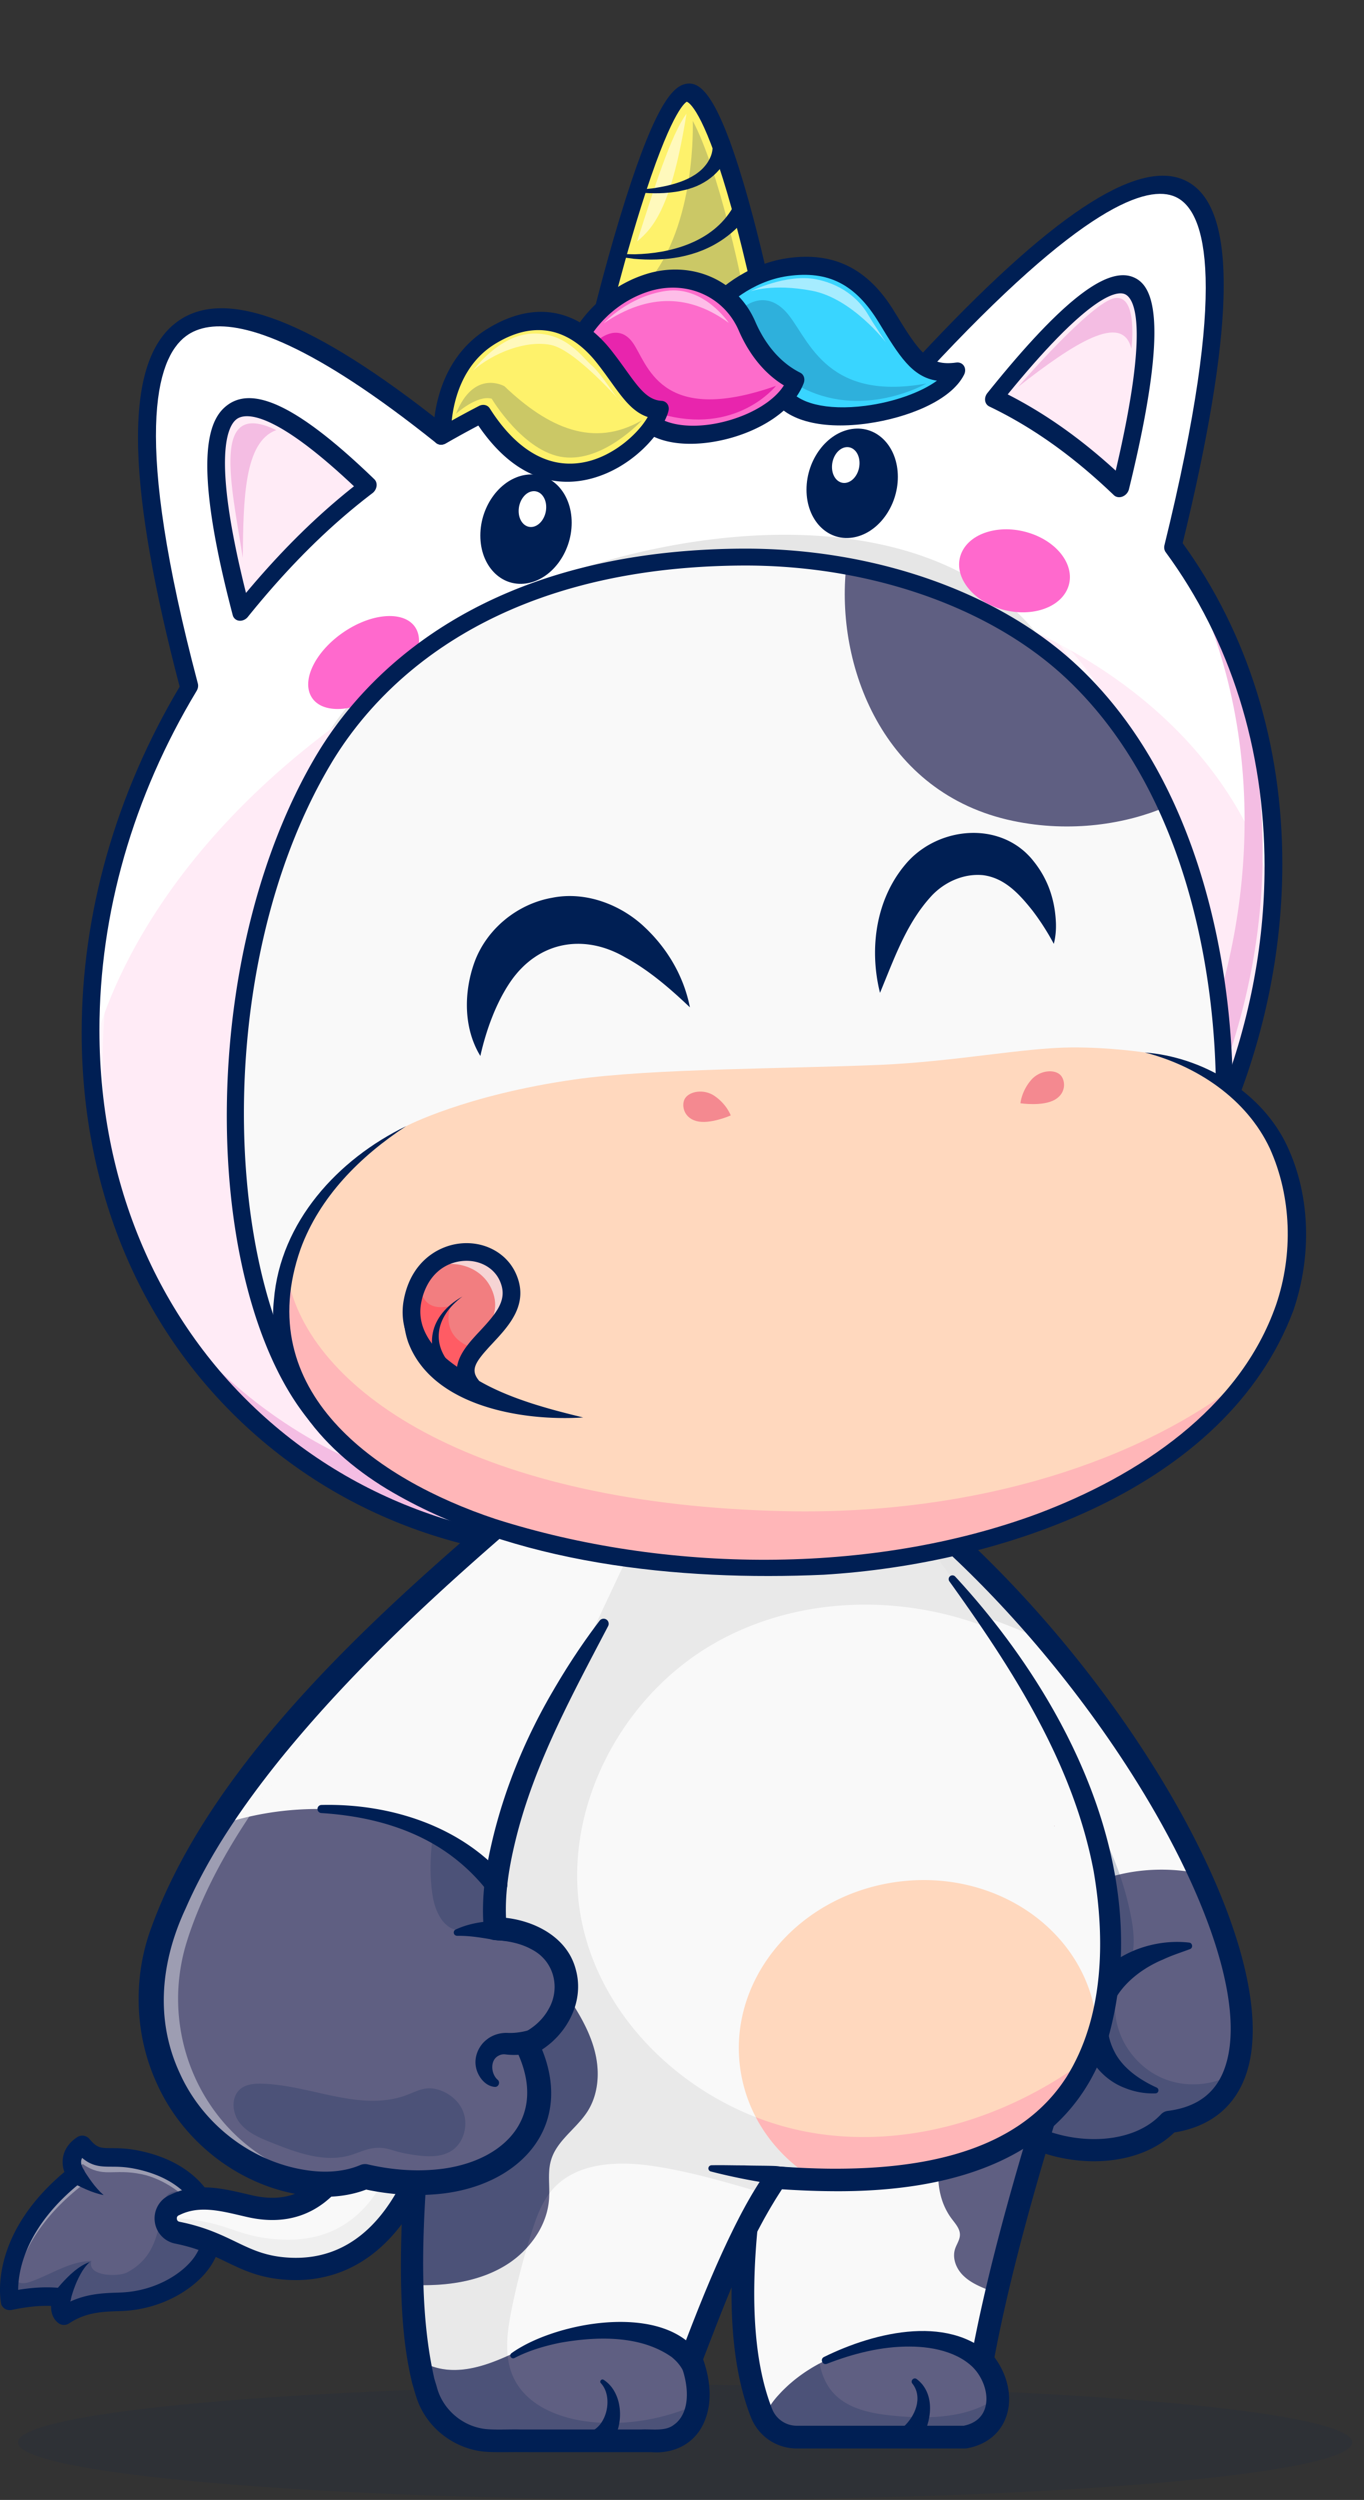 <svg xmlns="http://www.w3.org/2000/svg" width="334" height="612" fill="none"><rect width="100%" height="100%" fill="#333333" stroke="none"/><path fill="#fff" d="M311.827 211.777c0 2.579-.069 5.149-.199 7.709-2.548 50.143-29.759 97.177-69.528 127.17-21.897 16.512-47.604 27.862-75.101 31.726-51.892 7.293-97.403-13.883-122.973-51.704-12.739-18.842-20.537-41.817-21.693-67.47a141 141 0 0 1-.155-6.723c0-.233.006-.466.006-.692.006-.854.012-1.708.031-2.558l.037-1.373c.025-.687.05-1.369.081-2.057.019-.448.037-.903.062-1.352q.074-1.42.174-2.835.048-.664.106-1.32c.062-.756.124-1.517.199-2.275q.066-.705.143-1.413.104-.993.217-1.988c.056-.454.106-.906.162-1.359q.194-1.525.416-3.046c.056-.397.124-.802.186-1.199q.159-1.039.336-2.081c.08-.475.162-.957.248-1.434.112-.649.237-1.294.355-1.938.087-.446.168-.896.26-1.342q.298-1.494.622-2.98c.093-.434.199-.863.298-1.297q.214-.97.448-1.933l.354-1.443c.162-.638.33-1.27.497-1.908q.166-.657.342-1.303.4-1.458.82-2.908c.137-.452.274-.898.41-1.35l.56-1.83c.155-.473.304-.952.46-1.426q.307-.955.633-1.903l.41-1.231c.336-.95.671-1.901 1.02-2.847.167-.444.335-.895.503-1.339q.336-.893.683-1.777c.174-.458.354-.922.54-1.375.262-.664.535-1.318.809-1.978q.288-.719.596-1.432.523-1.224 1.056-2.439.288-.643.585-1.287.402-.893.814-1.777c.205-.431.404-.854.602-1.284q.523-1.091 1.063-2.176.324-.659.659-1.31c.372-.749.758-1.493 1.143-2.237q.316-.599.634-1.188.486-.917.982-1.826c.21-.381.416-.761.633-1.137q.735-1.327 1.498-2.638.234-.409.478-.808c.33-.561.66-1.128.995-1.684-23.122-87.336-9.738-118.935 61.952-61.523.193-.115.386-.217.572-.331.826-.48 1.653-.954 2.492-1.423.335-.192.677-.378 1.013-.563.764-.421 1.534-.843 2.305-1.253.398-.213.795-.419 1.193-.626.721-.377 1.442-.748 2.175-1.115q.662-.336 1.323-.663c.69-.335 1.386-.671 2.076-1a71 71 0 0 1 1.442-.674c.664-.313 1.336-.614 2.007-.916q.764-.34 1.528-.672c.653-.287 1.305-.56 1.958-.834q.792-.335 1.603-.665a179.422 179.422 0 0 1 3.579-1.407c.634-.245 1.268-.472 1.902-.706.571-.206 1.137-.417 1.708-.616.628-.22 1.268-.436 1.902-.65.578-.195 1.149-.394 1.733-.583q.95-.304 1.908-.6.876-.276 1.752-.542c.641-.19 1.287-.369 1.933-.554.584-.17 1.168-.333 1.759-.498.652-.173 1.317-.342 1.976-.516q.864-.226 1.739-.445c.678-.165 1.361-.317 2.045-.476.565-.13 1.131-.266 1.696-.395.721-.158 1.448-.298 2.175-.45.528-.106 1.063-.225 1.597-.325.814-.158 1.634-.299 2.455-.445.447-.076.888-.163 1.336-.238 1.273-.21 2.547-.409 3.821-.588q1.913-.267 3.815-.486c.392-.042.777-.077 1.169-.12.87-.09 1.746-.183 2.616-.26.478-.043.944-.07 1.416-.112.783-.06 1.573-.127 2.349-.173.504-.034 1.001-.053 1.504-.074.746-.042 1.491-.084 2.237-.107.516-.022 1.025-.025 1.541-.04.721-.02 1.448-.041 2.169-.042.516-.01 1.031 0 1.547-.004.715.006 1.429.006 2.138.013q.772.016 1.534.042c.709.02 1.417.039 2.126.071.503.024 1 .054 1.503.078.709.044 1.423.082 2.132.133.491.031.975.076 1.46.115q1.072.084 2.144.188c.472.046.938.1 1.41.147.721.08 1.448.16 2.169.254.447.056.895.118 1.342.175q1.111.153 2.212.316c.423.067.839.133 1.262.206q1.139.18 2.268.39.585.104 1.162.22 1.176.219 2.343.467.524.106 1.056.222 1.212.273 2.423.563c.311.07.616.146.926.221q1.276.32 2.542.66.38.106.77.212c.895.244 1.79.507 2.678.771.119.04.243.073.361.107 71.373-77.148 84.82-49.577 61.928 43.667a126 126 0 0 1 2.523 3.574c.173.258.348.516.515.768q.512.766 1.013 1.533.27.422.541.853a121 121 0 0 1 1.721 2.789c.174.289.348.572.516.862.286.475.559.957.832 1.44.212.371.417.738.628 1.11q.393.707.777 1.415l.652 1.245c.354.666.696 1.34 1.038 2.019.273.546.553 1.096.82 1.655.211.441.423.888.628 1.336.217.459.429.925.64 1.385q.306.672.603 1.346c.23.519.447 1.041.671 1.568.223.527.447 1.054.658 1.583q.437 1.057.845 2.128c.168.422.324.851.485 1.274q.297.798.584 1.606.235.643.46 1.297c.218.616.423 1.233.628 1.851.143.451.292.894.435 1.344q.383 1.2.739 2.413c.124.409.242.832.36 1.248q.254.88.498 1.769c.111.43.23.852.341 1.282a99 99 0 0 1 .522 2.085l.299 1.245c.192.845.385 1.696.565 2.556l.261 1.262c.124.629.249 1.258.367 1.887.08.435.161.863.236 1.298.137.752.261 1.513.385 2.273.062.412.131.823.193 1.228q.195 1.308.373 2.627c.055.425.105.858.155 1.284.081.66.161 1.326.23 1.988q.073.658.137 1.317.122 1.218.217 2.448.054.623.099 1.254.095 1.314.168 2.649c.025.436.044.879.062 1.316q.045 1.03.081 2.072l.037 1.331c.019.876.025 1.754.031 2.637 0 .208.007.414.007.627"/><path fill="#E6E6E6" d="M77.492 185.541c16.013-44.632 151.218-87.147 183.811-18.677z"/><path fill="#FFEBF6" d="M311.628 219.486c-2.548 50.144-29.759 97.177-69.528 127.17-21.897 16.512-47.604 27.862-75.101 31.727-51.892 7.293-97.403-13.884-122.973-51.705-12.739-18.842-20.537-41.816-21.693-67.469 1.293-6.607 11.378-48.442 66.14-86.089l156.784-22.034c59.66 24.245 66.302 68.353 66.302 68.353z"/><path fill="#fff" d="M284.504 222.688c0 62.687-50.327 120.581-112.404 129.305-30.591 4.3-58.323-4.146-78.593-21.308 19.748 14.6 45.566 21.501 73.815 17.531 62.077-8.724 112.403-66.618 112.403-129.305 0-8.98-1.031-17.563-2.982-25.666-5.139-19.145-13.764-33.582-25.036-43.4 13.614 9.721 23.967 25.403 29.814 47.177 1.951 8.103 2.983 16.687 2.983 25.666" opacity=".55"/><path fill="#F4BDE3" d="M309.191 208.45c0 80.772-64.842 155.364-144.827 166.605-56.534 7.945-105.5-17.884-129.355-62.234 25.166 39.673 71.69 62.137 124.924 54.655 79.986-11.241 144.828-85.833 144.828-166.605 0-23.663-5.568-45.225-15.448-63.616 12.633 19.93 19.878 44.2 19.878 71.195"/><path fill="#fff" d="M300.979 159.01c-23.178-46.315-73.138-73.592-131.027-65.456-79.985 11.241-144.827 85.833-144.827 166.605 0 20.732 4.269 39.854 11.974 56.636-8.861-17.686-13.82-38.154-13.82-60.487 0-80.772 64.842-155.364 144.828-166.605 59.479-8.36 110.583 20.665 132.872 69.307" opacity=".55"/><path fill="#FFEBF6" d="M59.094 149.752q-21.358-81.22 30.959-30.727c-11.19 8.507-21.42 18.894-30.96 30.727M274.343 119.499q21.357-87.223-30.959-22.025c11.19 5.362 21.419 12.874 30.959 22.025"/><path fill="#001F54" d="M166.996 380.578c-39.265 5.519-76.179-4.735-103.942-28.871C35.29 327.571 20 292.442 20 252.79c0-29.047 8.293-58.305 23.994-84.686-6.29-23.921-9.705-43.33-10.15-57.698-.502-16.16 2.605-26.498 9.5-31.605 11.734-8.695 33.127-.449 65.384 25.195 18.415-10.633 38.01-17.466 58.268-20.313 20.259-2.848 39.582-1.54 57.888 3.823 32.157-34.573 53.493-48.768 65.207-43.384 6.869 3.156 9.979 12.56 9.508 28.745-.419 14.39-3.785 34.61-10.002 60.104 15.967 22.064 24.403 49.186 24.403 78.5 0 39.652-15.291 79.079-43.056 111.019s-64.681 52.57-103.946 58.088zM51.222 80.06c-2.383.334-4.227 1.147-5.657 2.206-7.49 5.55-13.07 24.811 2.882 85.063.154.582.047 1.238-.296 1.806-15.57 25.823-23.801 54.539-23.801 83.045 0 79.431 63.99 135.061 142.646 124.007s142.653-84.671 142.653-164.103c0-28.768-8.37-55.359-24.206-76.897-.346-.472-.457-1.1-.302-1.729 15.771-64.245 10.189-81.817 2.727-85.246-6.752-3.103-22.822 1.882-61.067 43.221-.635.687-1.562.976-2.358.735-18.131-5.523-37.459-6.898-57.447-4.09-19.987 2.81-39.584 9.712-57.819 20.456-.798.47-1.729.442-2.366-.068-30.266-24.237-46.684-29.657-55.589-28.405z"/><path fill="#001F54" d="M59.095 151.949a2 2 0 0 1-.53.008 1.81 1.81 0 0 1-1.577-1.364c-10.447-39.73-5.58-48.494-1.01-51.629 6.646-4.562 17.983 1.273 35.681 18.355.438.423.64 1.05.548 1.711a2.63 2.63 0 0 1-1.015 1.708c-10.582 8.046-20.558 17.949-30.494 30.275a2.55 2.55 0 0 1-1.602.936zm.571-50c-.735.103-1.259.34-1.621.589-2.223 1.525-6.306 8.735 2.19 42.614 8.615-10.3 17.314-18.887 26.446-26.106-16.297-15.39-23.75-17.556-27.015-17.097M274.343 121.699c-.602.084-1.185-.086-1.602-.486-9.937-9.533-19.912-16.632-30.494-21.704-.553-.265-.926-.786-1.016-1.422s.111-1.32.548-1.865c17.699-22.057 29.039-31.079 35.682-28.384 4.57 1.851 9.436 9.247-1.011 51.913a2.64 2.64 0 0 1-1.577 1.806 2.3 2.3 0 0 1-.529.141zM246.757 96.55c9.132 4.651 17.831 10.793 26.445 18.672 8.497-36.267 4.412-42.33 2.191-43.23-1.974-.799-8.664.082-28.636 24.558"/><path fill="#FEF26B" d="M147.822 75.421s12.757-51.666 20.352-52.733 17.856 46.696 17.856 46.696-11.431 15.929-38.208 6.037"/><path fill="#fff" d="M168.102 27.834c-3.772 5.077-7.934 18.222-12.091 31.276 4.279-3.563 8.493-8.88 12.091-31.276" opacity=".55"/><path fill="#001F54" d="M169.635 29.582s1.014 25.542-11.156 39.66l17.504.894 2.464.319 3.091-1.815s-5.494-27.076-11.903-39.058" opacity=".2" style="mix-blend-mode:color-burn"/><path fill="#001F54" d="M169.161 80.56c-5.9.83-13.295.294-22.317-3.039-.913-.337-1.381-1.316-1.125-2.352.032-.13 3.256-13.144 7.371-26.12 7.732-24.381 11.965-28.116 15.086-28.555 3.121-.438 7.273 2.09 13.866 24.242 3.496 11.746 6.093 23.78 6.118 23.899.134.626-.025 1.321-.435 1.892-.347.483-6.137 8.288-18.565 10.035zm-18.778-6.675c20.445 6.926 30.651-1.973 33.281-4.838-.696-3.117-2.839-12.436-5.572-21.732-5.998-20.394-9.418-22.245-9.921-22.41-.62.334-4.101 3.15-11.209 25.76-3.059 9.736-5.585 19.342-6.578 23.22z"/><path fill="#001F54" d="M178.816 35.197c-.4 5.457-5.067 9.594-10.067 11.019-.463.188-1.172.305-1.651.421-.957.262-2.291.414-3.261.514-1.538.174-3.255.185-4.769.142l-3.104-.188c-.363-.023-.307-.597.075-.632 1.139-.13 3.587-.27 4.681-.51 4.822-.78 11.382-2.547 13.394-7.868.251-.688.417-1.526.355-2.178.015-2.901 4.189-3.6 4.348-.72zM183.469 51.952c-1.51 2.585-3.721 4.703-6.125 6.418-6.774 4.79-14.824 5.643-22.119 4.99l-4.033-.555.154-.629 4.069.077c8.559-.19 19.091-2.852 24.059-11.498.054-.112.141-.277.141-.299l3.852 1.498z"/><path fill="#FF69CD" d="M93.119 170.159c7.144-4.487 11.108-11.692 8.852-16.094-2.255-4.401-9.876-4.331-17.02.156-7.145 4.488-11.109 11.693-8.853 16.094 2.255 4.402 9.876 4.332 17.02-.156M261.355 144.23c2.256-5.035-1.708-11.127-8.852-13.606s-14.766-.407-17.021 4.629 1.707 11.126 8.852 13.605 14.765.407 17.021-4.628"/><path fill="#001F54" d="M128.803 142.84c6.178-.868 11.185-7.527 11.185-14.874 0-7.346-5.007-12.598-11.185-11.729-6.177.868-11.185 7.527-11.185 14.873s5.008 12.598 11.185 11.73"/><path fill="#fff" d="M130.375 128.992c1.864-.262 3.374-2.428 3.374-4.838s-1.51-4.151-3.374-3.889c-1.863.262-3.374 2.428-3.374 4.838s1.511 4.151 3.374 3.889"/><path fill="#001F54" d="M208.671 131.615c6.178-.868 11.185-7.527 11.185-14.873 0-7.347-5.007-12.598-11.185-11.73-6.177.868-11.185 7.527-11.185 14.874 0 7.346 5.008 12.598 11.185 11.729"/><path fill="#fff" d="M207.098 118.209c1.863-.262 3.374-2.428 3.374-4.838s-1.511-4.151-3.374-3.889-3.374 2.427-3.374 4.837 1.51 4.152 3.374 3.89"/><path fill="#39D5FF" d="M175.987 74.048s6.594-7.211 16.947-8.666 17.891 1.932 24.157 12.228c6.266 10.298 9.059 14.467 17.07 13.341-4.991 9.926-37.074 16.268-43.262 4.96"/><path fill="#001F54" d="M181.592 75.6s5.27-5.128 10.723.594c5.453 5.72 9.104 22.337 34.526 17.691 0 0-15.947 9.243-31.429.496-15.484-8.744-13.82-18.78-13.82-18.78z" opacity=".2" style="mix-blend-mode:color-burn"/><path fill="#001F54" d="M212.507 103.658q-.338.049-.675.091c-11.283 1.438-19.832-1.016-22.867-6.564-.548-1.002-.126-2.385.942-3.089s2.38-.462 2.928.54c2.252 4.117 9.554 5.923 19.053 4.713 7.008-.892 13.719-3.338 17.539-6.152-6.126-.924-9.272-6.093-14.229-14.239-5.702-9.369-12.361-12.773-22.265-11.381-9.304 1.308-15.399 7.798-15.458 7.864-.877.948-2.252 1.098-3.073.33-.82-.767-.78-2.157.091-3.11.295-.322 7.351-7.918 18.44-9.477 11.09-1.558 19.561 2.413 26.05 13.077 6.229 10.237 8.517 13.43 15.177 12.493.768-.108 1.479.201 1.871.813s.406 1.436.037 2.168c-3.236 6.435-14.043 10.584-23.563 11.922z"/><path fill="#FD6CCB" d="M141.569 83.417c3.803-7.067 10.125-12.022 16.915-14.178 10.351-3.29 20.431 1.329 24.431 10.58 1.881 4.349 5.469 10.233 11.868 13.435-4.068 10.84-26.595 17.066-35.507 10.467"/><path fill="#E825AD" d="M146.312 83.353s4.9-4.547 8.567.445 6.424 20.751 35.126 10.667c0 0-9.7 12.348-28.421 6.811z"/><path fill="#001F54" d="M173.761 108.303c-5.874.826-11.885.257-15.914-2.726-.906-.669-.999-2.044-.208-3.069.79-1.026 2.164-1.312 3.068-.642 4.199 3.109 12.704 3.14 20.686.076 4.899-1.881 8.697-4.639 10.556-7.593-5.835-3.556-9.206-9.16-11.043-13.41-3.655-8.453-12.925-12.484-22.045-9.589-6.487 2.062-12.107 6.77-15.415 12.918-.609 1.131-1.943 1.668-2.978 1.2-1.035-.47-1.38-1.767-.773-2.899 3.957-7.35 10.668-12.979 18.415-15.439 11.111-3.53 22.392 1.336 26.818 11.572 1.766 4.087 5.111 9.578 11.022 12.536.883.442 1.243 1.513.854 2.55-1.883 5.017-7.128 9.492-14.392 12.281a40 40 0 0 1-8.65 2.235z"/><path fill="#FEF26B" d="M118.043 101.338c17.888 28.194 41.233 7.738 43.543-.989-5.682-.322-8.05-5.912-13.651-13.014-5.601-7.1-14.87-12.85-27.655-4.985-12.784 7.865-11.985 24.3-11.985 24.3 3.534-1.998 6.823-3.8 9.747-5.312z"/><path fill="#001F54" d="M141.984 117.729c-7.144 1.004-16.397-1.112-24.862-13.563a328 328 0 0 0-7.983 4.388c-.653.37-1.401.412-2.002.115s-.98-.897-1.013-1.609c-.035-.731-.71-17.993 13.233-26.57 11.357-6.985 22.134-5.098 30.346 5.315 1.325 1.681 2.486 3.295 3.51 4.72 3.206 4.463 5.324 7.41 8.79 7.607a1.83 1.83 0 0 1 1.433.8c.318.475.408 1.094.245 1.707-1.359 5.134-8.611 13.713-18.695 16.467-.949.259-1.953.474-3 .621zm-23.942-18.59c.752-.105 1.475.189 1.875.82 6.922 10.909 15.387 15.361 24.502 12.873 6.46-1.764 11.988-6.892 14.19-10.745-3.703-1.22-6.114-4.575-9.03-8.633-1.05-1.463-2.136-2.974-3.413-4.592-4.848-6.147-13.111-11.944-24.961-4.655-8.067 4.962-10.094 13.943-10.59 18.763a258 258 0 0 1 6.668-3.585 2.4 2.4 0 0 1 .758-.245z"/><path fill="#001F54" d="M120.404 97.604s7.796 13.124 17.625 14.326 19.165-9.041 19.165-9.041c-11.863 6.865-22.943 1.89-33.678-8.336 0 0-7.426-4.309-11.863 6.739 0 0 5.177-4.68 8.751-3.688" opacity=".2" style="mix-blend-mode:color-burn"/><path fill="#fff" d="M115.839 90.716s6.302-8.758 14.537-9.045c8.234-.286 12.055 5.649 14.519 7.793 2.465 2.142 5.747 7.826 7.519 9.367 0 0-11.358-13.121-17.48-14.377-6.122-1.255-14.165 1.928-19.095 6.262M147.827 79.148s6.009-6.628 15.284-7.931c9.275-1.304 15.345 7.832 15.345 7.832-9.352-6.85-19.484-7.448-30.629.099M183.75 71.34s8.813-4.413 16.146-2.954c7.334 1.458 11.063 5.913 12.602 8.529 1.54 2.616 4.468 6.933 4.468 6.933s-8.289-10.782-18.087-12.658-15.13.15-15.13.15z" opacity=".55"/><path fill="#F4BDE3" d="M59.452 136.542c-2.856-18.074-7.806-39.02 8.196-31.243-7.88 2.832-8.056 17.012-8.196 31.243M249.26 94.744s18.118-20.983 23.803-21.782c5.684-.799 3.974 12.417 3.974 12.417-2.15-8.985-14.018-1.42-27.777 9.364"/><path fill="#C4612B" d="M33.605 528.73c11.208 2.31 16.045 8.58 17.465 13.131 1.124 3.603 1.37 7.427-1.367 11.614-2.884 4.414-10.276 9.61-19.962 10.014-3.95.165-9.013.032-14.078 3.408-1.078-.853-1.091-2.498-.53-4.462-3.227-.356-7.019-.366-12.739.837-.058.012-3.06-15.648 16.191-30.927-1.884-2.957-.95-5.638 1.571-7.259 4.006 4.76 5.93 2.092 13.446 3.642z"/><path fill="#C4612B" d="M49.7 553.475c-2.88 4.412-10.273 9.611-19.956 10.012-3.94.168-8.982.031-14.032 3.375a.4.4 0 0 0-.053.033 2.1 2.1 0 0 1-.416-.44c-.308-.443-.454-1.002-.475-1.645-.017-.703.122-1.507.368-2.372-3.23-.354-7.02-.369-12.737.836-.01-.014-.081-.344-.136-.939-.012-.098-.017-.206-.024-.326a21 21 0 0 1-.043-1.454c.002-.114 0-.234.005-.358.012-.261.019-.534.036-.83q.009-.197.031-.401c.07-.919.204-1.959.428-3.109 1.18-5.984 4.934-14.805 15.893-23.511-1.882-2.956-.95-5.634 1.571-7.26 4.007 4.763 5.928 2.097 13.45 3.644 9.277 1.918 14.188 6.538 16.403 10.655l.01.008c.463.855.808 1.688 1.049 2.472 1.119 3.602 1.37 7.425-1.37 11.612z"/><path fill="#5F5F82" d="M49.7 553.477c-2.88 4.412-10.272 9.611-19.956 10.012-3.939.168-8.982.03-14.031 3.375a.3.3 0 0 0-.054.033 2.1 2.1 0 0 1-.416-.44c-.307-.444-.453-1.002-.474-1.645-.017-.703.122-1.507.368-2.372-3.23-.354-7.021-.369-12.738.835-.01-.013-.08-.343-.136-.938-.012-.098-.017-.206-.024-.327a21 21 0 0 1-.043-1.454c.002-.113 0-.233.005-.357.012-.261.02-.535.037-.83q.009-.198.03-.401c.07-.919.205-1.959.428-3.109 1.181-5.985 4.935-14.805 15.894-23.511a5 5 0 0 1-.157-.256c-.65-1.103-.9-2.164-.826-3.144l.018-.206c.172-1.38.997-2.576 2.285-3.485q.121-.086.25-.171c4.007 4.763 5.929 2.097 13.45 3.644 9.278 1.918 14.188 6.538 16.404 10.655l.01.008c.462.855.808 1.688 1.048 2.472.27.861.488 1.738.626 2.63.442 2.822.084 5.8-1.995 8.982z"/><path fill="#F9F9F9" d="M18.429 532.091q.019.162.059.335l.1-.081q-.082-.127-.159-.256zM51.703 544.492c-1.255-1.23-2.38-2.145-3.532-3.613-2.774-3.547-8.004-7.485-13.52-8.623-6.983-1.443-9.324 1.033-14.387-2.473-1.494.956-2.011 1.007-1.827 2.307-.65-1.104-.901-2.164-.827-3.144l.019-.206c.172-1.38.997-2.577 2.284-3.486q.12-.078.251-.163v-.005c4.008 4.762 5.928 2.097 13.45 3.643 9.277 1.919 14.188 6.539 16.403 10.655l.01.009c.463.854.808 1.687 1.049 2.471.27.861.488 1.738.625 2.63z" opacity=".4"/><path fill="#F9F9F9" d="M2.695 555.849c-.888 4.488-.335 7.375-.302 7.42.345-.074.682-.138 1.014-.203.03-1.174.161-2.645.493-4.345 1.184-5.988 4.93-14.805 15.897-23.507-.677-1.064-1.133-1.982-1.312-2.795-10.884 8.678-14.612 17.466-15.79 23.428z" opacity=".4"/><path fill="#001F54" d="M49.7 553.486c-2.88 4.412-10.273 9.611-19.956 10.012-3.94.168-8.982.031-14.032 3.375a.4.4 0 0 0-.053.033 2.1 2.1 0 0 1-.416-.44c-.308-.443-.46-1.004-.475-1.645-.017-.703.122-1.507.368-2.372-3.23-.354-7.02-.369-12.737.836-.01-.014-.081-.344-.136-.939-.012-.098-.017-.206-.024-.326q-.044-.602-.043-1.455c.002-.113 0-.233.005-.357.012-.261.019-.535.036-.83q.009-.198.031-.401c.07-.919.204-1.959.428-3.109.595 2.772 2.15 3.651 4.795 2.711 5.287-1.879 9.343-4.885 14.892-5.105-1.174 3.915 6.689 3.908 8.7 2.853 7.88-4.135 7.617-11.761 9.121-17.406s9.814.48 9.82.481c.462.855.807 1.688 1.048 2.472 1.119 3.603 1.37 7.425-1.37 11.612z" opacity=".2"/><path fill="#001F54" d="M15.665 569.168c.436 0 .876-.127 1.258-.381 4.087-2.724 8.207-2.865 11.842-2.991l1.07-.037c10.336-.432 18.38-5.856 21.767-11.04 3.553-5.435 2.633-10.325 1.633-13.53-.839-2.69-4.7-11.696-19.173-14.678-2.934-.605-5.054-.615-6.76-.624-2.706-.014-3.523-.017-5.408-2.257a2.266 2.266 0 0 0-2.962-.447c-3.162 2.034-4.309 5.301-3.166 8.541C-3.474 547.88.268 564.083.336 564.227a2.27 2.27 0 0 0 2.505 1.272c4.28-.901 7.307-1.074 9.667-.987-.045 2.194.85 3.453 1.747 4.165.411.325.91.49 1.41.49zm4.446-40.894c2.496 2.126 4.694 2.137 7.17 2.149 1.58.008 3.375.017 5.867.531 12.04 2.482 15.104 9.494 15.756 11.586 1.186 3.802.857 6.701-1.1 9.695-2.663 4.076-9.48 8.627-18.157 8.988l-1.038.038c-3.125.106-7.192.245-11.396 2.179q.044-.178.102-.378a2.268 2.268 0 0 0-1.932-2.879c-2.46-.272-5.856-.445-10.935.397.007-4.51 1.65-15.422 15.55-26.453a2.27 2.27 0 0 0 .503-2.996c-.692-1.088-.825-2.033-.388-2.855z"/><path fill="#001F54" d="M17.045 534.02c2.676 1.355 5.377 2.785 8.333 3.357-2.154-1.856-3.716-4.336-5.254-6.691zM17.186 563.403c.636-2.573 1.607-5.248 3.03-7.525.5-.768 1.064-1.507 1.786-2.136-2.796.99-5.02 3.205-6.994 5.359-.67.759-1.292 1.488-1.93 2.373z"/><path fill="#F9F9F9" d="M109.569 502.034c-.849 12.915-7.923 54.785-38.617 53.386-11.72-.535-14.784-6.301-27.537-8.846-3.474-.727-3.876-5.488-.581-6.808 5.935-2.886 11.856-1.161 18.28.316 25.173 5.787 31.07-27.019 32.526-55.218"/><path fill="#EFEFEF" d="M43.418 546.583c12.753 2.549 15.814 8.31 27.533 8.846 30.693 1.403 37.774-40.473 38.618-53.384l-7.301-1.05c-2.028 16.176-5.564 48.53-33.203 47.27-11.718-.536-12.308-4.358-26.326-5.293-.717-.152-1.358-.619-1.885-1.289-.8 1.9.129 4.396 2.564 4.901z"/><path fill="#001F54" d="M72.426 558.182c13.421 0 24.284-7.888 31.487-22.904 6.846-14.271 8.181-30.044 8.379-33.06l-5.433-.358c-.141 2.136-3.831 52.314-35.777 50.846-5.817-.265-9.3-1.944-13.333-3.886-3.58-1.726-7.64-3.68-13.796-4.909-.387-.081-.614-.332-.65-.741-.026-.287.05-.672.547-.871q.09-.036.177-.079c4.632-2.25 9.466-1.119 15.065.192l1.414.33c7.241 1.662 13.55.516 18.753-3.41 10.012-7.557 15.605-25.326 17.102-54.323l-5.438-.28c-1.389 26.911-6.418 43.82-14.945 50.257-3.912 2.954-8.575 3.753-14.252 2.449l-1.394-.325c-6.029-1.411-12.265-2.87-18.607.175a6.27 6.27 0 0 0-3.848 6.36 6.25 6.25 0 0 0 4.983 5.599c5.505 1.099 9.073 2.819 12.522 4.481 4.382 2.111 8.519 4.104 15.449 4.421q.801.036 1.593.036z"/><path fill="#001F54" d="M167.763 611.981c-90.22 0-163.357-6.298-163.357-14.066s73.137-14.066 163.357-14.066 163.357 6.297 163.357 14.066c0 7.768-73.137 14.066-163.357 14.066" opacity=".1"/><path fill="#F9F9F9" d="m212.749 371.549 26.472 111.31 8.921 37.527c9.982 7.26 28.815 9.003 38.117-.907 22.634-2.886 22.017-29.031 7.414-60.842-8.214-17.906-20.855-37.6-36.265-55.949-8.804-10.491-18.523-20.546-28.843-29.568l-7.722-.771-8.095-.8z"/><path fill="#5F5F82" d="m239.227 482.857 2.114 8.903 6.806 28.624c9.983 7.26 28.815 9.003 38.117-.907 8.458-1.08 13.667-5.409 16.118-12.061 4.103-11.153.446-28.851-8.703-48.78-6.444-1.297-13.151-1.253-19.512.246a41 41 0 0 0-7.741 2.642c-4.066 1.851-7.832 4.31-11.435 6.942-.245.182-.49.354-.725.536-5.481 4.067-10.655 8.657-15.037 13.858z"/><path fill="#E5E5E5" d="M220.851 372.344a217 217 0 0 0 7.116 16.183c.498 1.015 1.026 2.05 1.879 2.794.788.681 1.787 1.054 2.758 1.416 8.35 3.041 17.007 5.818 24.812 9.947-8.803-10.491-18.523-20.546-28.842-29.568z"/><path fill="#001F54" d="m241.347 491.755 6.806 28.624c9.983 7.26 28.815 9.003 38.117-.907 8.458-1.079 13.668-5.409 16.119-12.061-5.218 3.24-12.025 3.766-17.671 1.37-5.708-2.432-10.082-7.786-11.316-13.867-.454-2.205-.509-4.52.072-6.698.753-2.83 2.532-5.3 3.412-8.095 1.189-3.73.708-7.777-.072-11.617a75.83 75.83 0 0 0-10.193-25.31c-.044 2.487-1.062 4.836-2.124 7.079-3.04 6.435-6.588 12.597-10.228 18.723-4.447 7.523-9.022 14.973-12.924 22.761z" opacity=".2"/><path fill="#001F54" d="M267.87 529.092c7.403 0 14.66-2.171 19.69-7.05 9.112-1.448 15.27-6.642 17.841-15.069 8.846-29.011-26.919-93.785-75.037-135.9a2.7 2.7 0 0 0-1.525-.66l-15.814-1.572a2.723 2.723 0 0 0-2.918 3.339l35.394 148.837a2.72 2.72 0 0 0 1.047 1.571c5.682 4.132 13.581 6.506 21.322 6.506zm-40.44-153.349c45.581 40.197 80.884 103.007 72.763 129.642-2.043 6.7-6.711 10.426-14.271 11.39a2.73 2.73 0 0 0-1.639.837c-7.843 8.353-24.231 7.425-33.724 1.13l-34.268-144.107 11.141 1.108z"/><path fill="#001F54" d="M291.167 475.564c-10.16-1.181-22.501 3.958-25.68 14.613-2.783 8.305 1.808 17.868 9.901 20.956 2.462.997 5.048 1.448 7.561 1.344a.744.744 0 0 0 .273-1.424c-4.315-1.979-7.908-4.619-9.922-8.034-5.864-10.137 1.946-19.351 11.523-23.33 2.066-.976 4.288-1.683 6.553-2.523.813-.279.65-1.544-.209-1.602"/><path fill="#F9F9F9" d="M186.479 590.757c.218.562.49 1.089.808 1.588a9.33 9.33 0 0 0 7.841 4.283h41.138c5.699-1.035 8.259-5.218 8.04-9.874-.127-3.005-1.425-6.217-3.776-8.903.019-.083.028-.155.045-.236a343 343 0 0 1 3.439-16.335 516 516 0 0 1 4.601-18.177c3.104-11.48 6.715-23.57 10.699-36.103l-21.635 7.623-53.491 18.841c-3.323 22.388-3.439 42.817 2.288 57.293z"/><path fill="#5F5F82" d="M230.226 536.967c.499 2.224 1.417 4.338 2.805 6.198.908 1.216 2.051 2.45 2.023 3.956-.019 1.243-.835 2.305-1.206 3.494-.626 2.015.118 4.275 1.48 5.882 1.369 1.616 3.275 2.667 5.218 3.503 1.134.49 2.296.916 3.475 1.28a516 516 0 0 1 4.601-18.177c3.104-11.48 6.715-23.57 10.699-36.103l-21.635 7.623c-2.061 2.196-3.849 4.592-5.237 7.269-2.388 4.573-3.34 10.118-2.224 15.073zM187.284 592.348a9.33 9.33 0 0 0 7.841 4.283h41.138c4.112-.745 6.58-3.132 7.559-6.145a9 9 0 0 0 .219-.763c.227-.944.318-1.942.263-2.968-.127-3.005-1.425-6.217-3.776-8.903.019-.083.027-.155.044-.236-2.604-2.105-5.68-3.613-8.966-4.283-2.441-.498-4.937-.562-7.432-.49-8.096.218-16.39 1.987-23.487 5.754-3.749 1.998-7.169 4.547-10.046 7.723-1.171 1.289-2.269 2.703-2.886 4.338a8.5 8.5 0 0 0-.473 1.688z"/><path fill="#001F54" d="M187.288 592.344a9.33 9.33 0 0 0 7.841 4.283h41.139c4.111-.744 6.579-3.132 7.559-6.144q.123-.368.218-.764c.227-.952.309-1.95.263-2.968-6.715 5.182-16.498 5.492-25.194 4.673-5.616-.526-11.733-1.643-15.363-5.962-1.652-1.97-2.568-4.338-3.058-6.87-3.749 1.997-7.169 4.546-10.046 7.723-1.171 1.289-2.269 2.703-2.886 4.338a8.5 8.5 0 0 0-.473 1.687z" opacity=".2"/><path fill="#001F54" d="M195.129 599.414h41.139q.25 0 .498-.044c4.763-.865 8.185-3.629 9.636-7.781 1.577-4.515.438-10.072-2.891-14.495 3.463-18.371 9.508-41.045 18.461-69.251a2.787 2.787 0 0 0-3.582-3.472l-75.118 26.462a2.79 2.79 0 0 0-1.831 2.218c-3.757 25.357-2.935 45.116 2.444 58.728 1.833 4.638 6.246 7.633 11.246 7.633zm40.872-5.572h-40.872a6.475 6.475 0 0 1-6.063-4.11c-4.9-12.4-5.693-30.631-2.355-54.204l68.272-24.05c-8.306 26.616-13.939 48.206-17.189 65.867a2.79 2.79 0 0 0 .643 2.34c2.7 3.087 3.761 7.036 2.702 10.066-.75 2.144-2.523 3.556-5.139 4.091z"/><path fill="#001F54" d="M244.098 578.053c-10.594-12.019-29.92-7.185-42.353-1.031-1.011.513-.352 2.062.727 1.662 6.456-2.511 13.351-4.271 20.259-4.227 6.246-.002 13.403 1.667 17.014 6.867 2.222 3.037 6.658-.272 4.353-3.271M225.339 597.423c2.888-4.443 3.805-11.5-.877-15.015-.721-.531-1.624.442-1.048 1.119 1.31 1.633 1.506 3.745.95 5.68-.538 1.903-1.711 3.623-3.135 4.914-2.878 2.907 1.881 6.741 4.11 3.302"/><path fill="#727272" d="M106.486 589.963c3.068 4.656 8.35 7.57 14.122 7.57h40.567c1.771 0 3.539-.41 5.038-1.353 5.01-3.159 5.971-10.309 3.358-17.633-3.984-3.702-8.629-6.552-13.894-7.824-6.842-1.651-14.049-.508-20.864 1.253-6.217 1.607-12.37 3.739-17.76 7.224-4.266 2.75-8.05 6.389-10.563 10.763z"/><path fill="#F9F9F9" d="M100.968 559.345c.155 6.815.636 13.078 1.607 18.551.517 2.985 1.189 5.735 2.023 8.214 2.305 6.852 8.776 11.435 16.009 11.435h40.567c1.771 0 3.539-.409 5.038-1.353 2.604-1.643 4.12-4.366 4.601-7.633.481-3.295-.072-7.133-1.616-10.981.208-.562.427-1.126.636-1.679 6.054-16.036 11.971-29.695 17.624-38.842a63 63 0 0 1 2.615-3.948c3.284.254 6.471.417 9.556.508 34.921 1.008 57.592-8.267 67.158-29.966a52 52 0 0 0 1.951-5.182c1.688-5.273 2.714-11.181 3.077-17.734.789-14.204-1.779-28.378-6.862-41.675-5.326-13.939-12.904-27.326-22.28-40.277a243 243 0 0 0-9.492-12.243l-11.798-16.335-32.871-3.693-56.067-6.289c-3.785 13.459-7.56 26.926-11.344 40.385l-2.75 17.343-8.013 50.45-7.387 46.556c-1.253 15.682-2.26 31.073-1.979 44.387z"/><path fill="#D3D3D3" fill-opacity=".4" d="M100.969 559.342c.154 6.815.636 13.078 1.607 18.551.163.926.335 1.833.526 2.713.19.889.398 1.76.625 2.596l.081.282c.108.434.235.862.363 1.278.135.463.282.908.426 1.343 2.305 6.852 8.776 11.435 16.008 11.435h40.568c1.77 0 3.539-.41 5.038-1.353 2.604-1.643 4.12-4.366 4.601-7.633-8.087 3.649-17.09 5.254-25.91 4.393-7.623-.753-15.818-3.876-19.113-10.79-.825-1.724-1.279-3.55-1.469-5.418-.399-3.721.208-7.633.952-11.344a180 180 0 0 1 4.91-18.932c1.198-3.784 2.596-7.633 5.246-10.599 5.818-6.499 15.828-6.879 24.458-5.6 9.375 1.389 18.468 4.12 27.57 6.789a64 64 0 0 1 2.614-3.948c3.285.255 6.472.418 9.557.509 34.921 1.007 57.592-8.267 67.158-29.966-18.83 14.221-42.635 22.034-65.886 18.804-28.279-3.92-54.217-26.009-58.837-54.18-4.175-25.547 9.874-52.482 32.199-65.587 20.411-11.989 46.412-12.733 68.41-3.902a243 243 0 0 0-9.493-12.243l-11.797-16.335-32.871-3.693-56.068-6.289c-3.784 13.459-7.559 26.926-11.343 40.385l-2.75 17.343-8.013 50.45-7.387 46.556c-1.253 15.682-2.261 31.073-1.979 44.387z"/><path fill="#5F5F82" d="M102.575 577.88c.517 2.986 1.19 5.736 2.023 8.214 2.305 6.853 8.776 11.435 16.009 11.435h40.567c1.771 0 3.539-.409 5.038-1.352 2.604-1.644 4.12-4.366 4.601-7.633.481-3.295-.072-7.133-1.616-10.982.208-.562.427-1.125.636-1.679a20.5 20.5 0 0 0-2.977-1.859c-4.039-2.07-8.629-2.859-13.169-2.931-1.569-.027-3.167.028-4.683-.39-1.007-.272-1.97-.744-3.013-.763-.772-.009-1.525.246-2.278.435-1.497.373-3.049.49-4.573.752-5.481.935-10.447 3.703-15.546 5.927-5.091 2.232-10.746 3.975-16.172 2.714-1.696-.391-3.303-1.063-4.847-1.888"/><path fill="#001F54" d="M102.575 577.889c.164.927.336 1.834.526 2.714.191.889.399 1.76.626 2.596.027.099.055.19.081.281.108.435.235.863.362 1.279.136.463.282.908.427 1.343 2.304 6.852 8.776 11.434 16.008 11.434h40.568c1.77 0 3.539-.409 5.037-1.352 2.604-1.643 4.12-4.366 4.602-7.633-8.087 3.649-17.09 5.254-25.911 4.393-7.622-.753-15.817-3.876-19.112-10.79-.825-1.724-1.279-3.55-1.47-5.418-.245.119-.481.218-.725.327-5.091 2.232-10.746 3.975-16.172 2.714-1.696-.391-3.303-1.063-4.847-1.888" opacity=".2"/><path fill="#FFD8BE" d="M181.36 507.044a36.6 36.6 0 0 0 3.712 11.252c3.295 6.289 8.359 11.535 14.548 15.311 1.707.045 3.386.072 5.038.072.799 0 1.579-.008 2.359-.019.282 0 .573-.008.853-.019.127 0 .254 0 .382-.008.699-.009 1.388-.036 2.069-.055.1-.009.208-.009.308-.019q1.198-.042 2.368-.108c1.107-.064 2.197-.136 3.267-.227 2.704-.219 5.318-.526 7.824-.916.019 0 .045-.009.064-.009a74.401 74.401 0 0 0 4.039-.718l.263-.055c.318-.055.636-.128.943-.2a.3.3 0 0 0 .1-.019 69 69 0 0 0 3.812-.916c.208-.055.418-.118.626-.172.699-.19 1.389-.398 2.061-.608a66 66 0 0 0 2.114-.681c.027-.019.044-.027.072-.027a59 59 0 0 0 6.089-2.479l.109-.055a47 47 0 0 0 1.859-.926 56 56 0 0 0 1.525-.835q.18-.094.345-.2c.6-.345 1.179-.699 1.752-1.062a59 59 0 0 0 1.688-1.115c.019-.019.044-.028.063-.045.545-.382 1.08-.772 1.607-1.179.036-.019.064-.045.1-.072.498-.39.99-.781 1.48-1.19a47 47 0 0 0 1.505-1.325 38 38 0 0 0 1.353-1.306q.097-.082.163-.163c.373-.372.726-.753 1.08-1.135.118-.118.227-.246.335-.371.373-.409.725-.825 1.079-1.253l.219-.272a42 42 0 0 0 2.205-2.958 3 3 0 0 0 .163-.245c.282-.427.562-.863.835-1.298.109-.182.227-.363.327-.545q.353-.572.68-1.17c.119-.2.227-.409.346-.617.027-.045.055-.1.082-.155.208-.39.418-.789.617-1.198.109-.218.219-.435.318-.653q.352-.71.662-1.434l.009-.008a53 53 0 0 0 1.951-5.182 36 36 0 0 0-.435-5.074c-3.422-21.735-25.647-36.302-49.652-32.536-24.012 3.776-40.703 24.458-37.281 46.193z"/><path fill="#66142E" d="m258.283 447.109-.175-.062c.008-.055.021-.11.029-.165z" opacity=".3"/><path fill="#5F5F82" d="M100.963 559.334q1.594.106 3.176.091c6.789-.036 13.723-1.261 19.53-4.773a23.9 23.9 0 0 0 5.337-4.382c3.059-3.323 5.137-7.487 5.445-11.953.027-.445.045-.88.045-1.325.027-2.794-.354-5.617.462-8.267 1.452-4.8 6.297-7.686 8.958-11.925 2.396-3.812 2.894-8.593 2.078-13.014-.816-4.419-2.858-8.53-5.227-12.342a71.4 71.4 0 0 0-24.657-23.888l-.935.282c-.888-.771-2.25-.426-3.358-.019-.499.183-.999.382-1.489.573l-7.387 46.556c-1.253 15.681-2.26 31.073-1.978 44.386"/><path fill="#FFB6B8" d="M185.077 518.296c3.295 6.288 8.358 11.534 14.547 15.31 1.707.045 3.386.072 5.038.072.799 0 1.579-.008 2.36-.019.282 0 .572-.008.852-.018.127 0 .255 0 .382-.009.699-.009 1.389-.036 2.069-.055.1-.009.208-.009.308-.019q1.198-.041 2.368-.108c1.107-.064 2.197-.136 3.268-.227a113 113 0 0 0 7.823-.916c.019 0 .045-.009.064-.009a74.401 74.401 0 0 0 4.039-.718l.263-.055c.318-.055.636-.127.944-.2.036 0 .063-.008.099-.018a91 91 0 0 0 3.813-.917c.207-.055.417-.118.625-.171.7-.191 1.389-.399 2.061-.609a64 64 0 0 0 2.114-.681c.028-.018.045-.027.072-.027a64 64 0 0 0 6.09-2.478l.108-.055a50 50 0 0 0 3.384-1.762c.119-.064.236-.127.346-.2.6-.345 1.179-.699 1.751-1.062a55 55 0 0 0 1.688-1.115c.019-.019.045-.028.064-.045a44 44 0 0 0 1.607-1.179c.036-.019.063-.045.099-.072.499-.39.99-.78 1.48-1.19a49 49 0 0 0 1.506-1.325 39 39 0 0 0 1.352-1.306 1.3 1.3 0 0 0 .164-.163c.373-.371.725-.753 1.079-1.135.119-.118.227-.245.335-.371.373-.409.725-.825 1.08-1.253l.218-.271a42 42 0 0 0 2.368-3.204c.282-.426.562-.863.836-1.298.108-.182.226-.362.326-.545q.353-.571.681-1.17c.118-.199.227-.409.345-.617.028-.045.055-.1.083-.155.208-.39.417-.789.617-1.198.108-.218.218-.435.318-.653q.35-.71.661-1.433c-18.83 14.212-42.626 22.025-65.878 18.794a70.4 70.4 0 0 1-15.817-4.147z"/><path fill="#001F54" d="M100.965 559.346c1.062.073 2.122.1 3.176.092 6.789-.037 13.722-1.262 19.53-4.773a24 24 0 0 0 5.337-4.383q.572-1.904 1.17-3.812c1.052-3.323 2.25-6.69 4.32-9.466.027-2.794-.355-5.616.462-8.267 1.452-4.8 6.297-7.686 8.958-11.924 2.396-3.813 2.894-8.594 2.078-13.015-.816-4.419-2.858-8.53-5.227-12.342a71.4 71.4 0 0 0-24.657-23.887l-.935.282c-.889-.772-2.25-.427-3.358-.019-.499.182-.999.381-1.489.572l-7.387 46.556c-1.253 15.682-2.26 31.073-1.978 44.386" opacity=".2"/><path fill="#001F54" d="M221.456 369.502c-14.629-3.198-29.453-4.847-44.281-6.677-12.89-1.63-31.357-3.773-44.435-5.292a2.68 2.68 0 0 0-2.894 1.949l-11.364 40.38c-.256.32-18.101 114.445-18.276 114.864-1.04 13.218-1.999 26.479-2.031 39.863.017 9.634.465 19.567 2.808 29.033.645 2.152 1.217 4.467 2.348 6.446 2.96 5.544 8.752 9.407 14.987 10.087 2.456.263 6.516.108 9 .148 6.653.009 23.364 0 29.779.007h2.482c5.409.419 10.412-1.999 12.724-7.083 2.461-5.339 1.483-11.571-.521-16.698l.022 2.011c5.827-15.01 11.43-30.487 20.501-43.83l-2.445 1.136c4.539.317 9.09.543 13.659.574 28.61.324 59.023-7.205 67.999-38.058 11.151-40.796-10.44-83.002-37.632-112.42a.924.924 0 0 0-1.42 1.174c15.522 21.618 30.293 44.512 35.32 70.878 2.876 16.734 2.559 35.743-6.595 50.412-12.108 19.003-36.698 22.628-57.638 22.511-4.433-.034-8.874-.261-13.312-.574a2.73 2.73 0 0 0-2.413 1.138c-2.502 3.513-4.611 7.167-6.559 10.873-5.727 11.053-10.298 22.646-14.685 34.235a2.77 2.77 0 0 0 .023 2.013c1.083 2.765 1.724 5.715 1.557 8.48-.155 2.769-1.227 5.186-3.118 6.507-2.09 1.69-5.34 1.039-7.949 1.168-6.354.013-23.224-.004-29.779.006-2.458-.094-7.136.222-9.386-.263-5.167-.935-9.586-4.939-10.937-10.027-.148-.581-.514-1.665-.663-2.241-4.851-21.618-1.985-45.696-.676-66.853.229.356 18.138-115.629 18.052-114.046l11.324-40.39-2.895 1.949c21.584 2.444 45.281 4.819 66.774 6.866 7.437.605 14.889 1.071 22.388 1.131a.699.699 0 0 0 .157-1.383z"/><path fill="#001F54" d="M172.379 578.431c-7.167-15.407-35.863-10.413-47.107-2.367a.696.696 0 0 0 .715 1.193c3.513-1.824 7.34-2.945 11.184-3.73 8.992-1.592 19.657-1.891 27.309 3.508q1.953 1.57 2.944 3.652c1.595 3.12 6.256 1.001 4.954-2.256zM149.297 598.54c3.686-4.38 3.478-12.766-1.508-15.957-.551-.306-1.089.454-.622.871 2.74 3.022 1.721 9.061-1.507 11.268-3.629 2.506.885 7.298 3.637 3.818M205.289 530.956c-5.151.227-10.294-.094-15.395-.698-2.229-.096-5.462-.068-7.727-.153-2.611.006-5.217-.094-7.833-.036-.465-.036-.893.318-.873.8a.77.77 0 0 0 .578.721c10.171 2.632 20.676 4.058 31.2 4.811 3.816.126 3.886-5.493.05-5.445"/><path fill="#F9F9F9" d="M69.513 533.229c7.051 1.997 14.076 2.097 19.884-.39 28.414 6.498 51.048-8.74 39.595-32.346 14.157-6.689 13.803-27.39-7.706-28.35-.036-.327-.063-.673-.099-1.008-.246-3.14-.136-6.462.263-9.929.863-7.722 3.195-16.182 6.299-25.039l3.276-6.952 24.839-52.783-26.536-9.338c-7.069 5.926-14.112 12.007-20.982 18.233a532 532 0 0 0-13.54 12.651c-16.518 15.981-31.292 32.572-41.93 49.115-6.044 9.412-10.762 18.805-13.686 28.052-7.75 24.504 5.591 51.104 30.32 58.082z"/><path fill="#5F5F82" d="M69.515 533.228c7.052 1.998 14.077 2.097 19.885-.39 28.414 6.499 51.048-8.74 39.594-32.345 14.158-6.689 13.804-27.39-7.705-28.351a36 36 0 0 1-.208-3.35c-.008-.362-.019-.725-.019-1.098 0-2.097.136-4.266.391-6.488-4.175-5.201-9.457-9.23-15.402-12.16-15.856-7.841-36.41-7.941-53.173-1.951-6.045 9.412-10.763 18.805-13.687 28.052-7.75 24.504 5.591 51.103 30.32 58.081z"/><g fill="#F9F9F9" opacity=".4"><path d="M96.017 532.819a59.3 59.3 0 0 0 9.696 1.397c-3.78.268-7.82.098-12.03-.557a22 22 0 0 0 2.334-.84M39.192 475.149c2.92-9.247 7.636-18.645 13.687-28.057 13.471-20.95 33.586-41.997 55.464-61.765 6.869-6.218 13.918-12.304 20.987-18.231l4.649 1.637c-6.405 5.4-12.785 10.926-19.014 16.565-21.88 19.767-41.993 40.815-55.464 61.765-6.05 9.412-10.766 18.81-13.687 28.057-7.751 24.501 5.586 51.102 30.32 58.085 2.287.646 4.571 1.09 6.812 1.315-4.248.504-8.836.016-13.433-1.284-24.735-6.983-38.07-33.584-30.32-58.085z"/></g><path fill="#001F54" d="M105.932 464.06c.589 3.901 2.767 8.494 6.698 8.449 1.062-.009 2.086-.399 3.104-.681a18.9 18.9 0 0 1 5.453-.699 25 25 0 0 1-.072-1.217 22 22 0 0 1-.036-1.126c-.019-.363-.019-.725-.019-1.098 0-2.097.136-4.266.39-6.489-4.175-5.2-9.456-9.229-15.402-12.16-.708 5-.888 10.019-.118 15.021z" opacity=".2"/><path fill="#001F54" d="M127.58 365.006c-33.286 28.119-75.36 65.175-90.515 106.856-4.551 12.217-4.135 26.272 1.325 38.155 6.434 14.417 20.36 25.249 36.108 27.423 5.239.725 10.891.44 16.1-1.791l-1.884.17c5.675 1.279 11.558 1.844 17.455 1.394 21.11-1.43 35.707-17.102 25.429-37.988l-1.373 3.898c7.69-3.47 13.155-12.366 10.773-20.941-2.197-8.618-11.536-12.709-19.585-12.843l2.669 2.513c-.634-6.218.193-12.71 1.629-19.069 4.328-19.51 13.993-37.1 23.197-54.693a1.24 1.24 0 0 0-.521-1.674 1.24 1.24 0 0 0-1.562.347c-4.096 5.382-7.829 11.038-11.244 16.903-6.924 11.759-12.217 24.561-15.261 37.891-1.535 6.703-2.517 13.707-1.826 20.886a2.78 2.78 0 0 0 2.632 2.512c3.284.154 6.512.833 9.128 2.309 5.443 2.828 7.083 9.479 4.031 14.674-1.434 2.567-3.778 4.638-6.542 5.931a2.9 2.9 0 0 0-1.387 3.871c8.432 17.115-3.766 28.345-20.642 29.457-5.191.375-10.488-.146-15.64-1.332a3.03 3.03 0 0 0-1.883.17c-3.869 1.645-8.394 1.934-12.837 1.291-13.64-1.913-25.742-11.277-31.362-23.858-6.095-13.148-4.574-27.357 1.459-40.241 5.789-13.257 14.056-25.226 23.127-36.527 18.444-22.753 40.204-42.522 62.499-61.517 2.632-2.285-.617-6.42-3.497-4.174z"/><path fill="#001F54" d="M129.055 470.741c-2.915-.397-5.888-.605-8.861-.416-2.965.187-5.942.802-8.615 2.038a.804.804 0 0 0-.393 1.069c.165.373.548.493.916.476 3.336-.05 6.558.607 9.814 1.129 1.981.062 3.963.253 5.849.977 3.803 1.174 5.214-4.553 1.29-5.273M130.018 496.861c-1.803.555-3.598.863-5.452.827-1.904-.134-3.888.414-5.364 1.607-2.042 1.55-3.19 4.331-2.637 6.842.449 2.197 2.198 4.553 4.569 4.755 1.002.089 1.454-1.235.654-1.805-1.595-1.501-1.821-4.718.262-5.816a2.7 2.7 0 0 1 1.646-.346c2.709.349 5.56.043 8.087-.911 3.252-1.298 1.59-6.125-1.767-5.151z"/><path fill="#001F54" d="M111.411 525.885c-3.141 2.835-8.173 1.984-11.693 1.389-3.699-.625-4.792-1.724-7.978-1.426-2.1.196-4.024 1.211-6.05 1.796-6.332 1.825-13.02-.648-19.14-3.087-2.878-1.147-5.89-2.389-7.817-4.816-1.927-2.425-2.248-6.421.16-8.369 1.448-1.172 3.458-1.323 5.319-1.268 11.418.333 22.818 6.416 33.81 3.305 3.361-.952 5.369-2.747 8.681-2.004 2.808.629 6.359 2.954 7.105 6.904.511 2.702-.371 5.746-2.399 7.576z" opacity=".2"/><path fill="#001F54" d="M123.527 459.446c-11.062-12.68-28.476-17.972-44.803-17.576a.99.99 0 0 0-.983.998.993.993 0 0 0 .933.983c11.729.733 23.384 3.845 32.653 11.073a46 46 0 0 1 8.039 8.033c2.368 2.863 6.595-.672 4.161-3.511"/><path fill="#F9F9F9" d="M209.902 324.691s89.032-40.459 89.173-41.825c2.488-24.493.024-83.86-36.519-118.25-18.491-17.403-48.123-28.552-81.478-28.227-56.981.556-87.836 26.014-101.852 49.6-29.972 50.435-27.565 132.697-.247 162.382.93 1.011 126.192-23.401 126.192-23.401"/><path fill="#F9F9F9" d="M299.073 282.857c-.14 1.364-89.168 41.826-89.168 41.826l-4.728.274s-125.27 24.412-126.199 23.405c-27.318-29.685-29.724-111.942.249-162.379 14.019-23.591 44.875-49.044 101.852-49.601 9.042-.088 17.812.667 26.157 2.161 22.449 4.018 41.84 13.381 55.319 26.064 10.077 9.48 17.556 20.853 23.056 32.877l.008.007c14.465 31.587 15.261 67.625 13.454 85.366"/><path fill="#5F5F82" d="M285.614 197.492c-9.733 4.176-23.275 6.473-37.599 3.464-31.892-6.699-43.493-38.21-40.784-62.413 22.449 4.018 41.84 13.381 55.319 26.064 10.077 9.48 17.556 20.854 23.056 32.877z"/><path fill="#001F54" d="M78.725 350.405c-.745-.067-.967-.306-1.27-.638-13.434-14.596-21.623-42.556-21.909-74.792-.294-33.314 7.688-66.133 21.898-90.048 11.072-18.632 39.256-49.983 103.611-50.611 32.421-.32 63.422 10.443 82.915 28.788 35.555 33.464 40.087 91.154 37.159 119.965-.15 1.474-.166 1.627-15.159 8.77-7.411 3.531-17.729 8.349-30.669 14.324a8978 8978 0 0 1-44.546 20.405 2.067 2.067 0 0 1-2.739-1.027 2.067 2.067 0 0 1 1.028-2.739c32.675-14.847 81.64-37.385 88.061-41.08 2.663-28.352-1.962-83.6-35.968-115.606-18.732-17.628-48.658-27.971-80.04-27.664-62.328.609-89.465 30.703-100.094 48.588-30.41 51.172-25.9 131.082-1.124 159.233 8.548-.934 78.348-14.271 124.895-23.341a2.074 2.074 0 0 1 2.427 1.634 2.07 2.07 0 0 1-1.635 2.428c-.313.06-31.68 6.172-62.757 12.082-18.256 3.472-32.843 6.196-43.354 8.095-14.556 2.632-19.02 3.388-20.728 3.234z"/><path fill="#FFD8BE" d="M280.309 257.661c11.082 1.74 30.217 9.765 35.499 30.784 13.351 53.139-50.956 97-131.457 95.358-70.58-1.438-108.449-27.005-114.312-52.518-4.61-20.067 4.852-41.553 29.4-55.584 0 0 14.448-7.612 41.218-11.432 19.087-2.723 52.503-2.619 74.871-3.583 18.228-.786 34.944-4.164 46.754-4.262 9.444-.079 18.027 1.235 18.027 1.235z"/><path fill="#001F54" d="M142.79 347.005c-13.778-3.349-36.732-9.233-38.119-26.053-.111-1.648-1.583-2.892-3.229-2.686a2.89 2.89 0 0 0-2.532 2.686 19.8 19.8 0 0 0 1.038 7.626c5.882 15.772 28.125 19.401 42.842 18.429z"/><path fill="#F27E80" d="M115.401 339.089s-16.84-7.46-14.406-20.484c2.703-14.462 18.997-15.299 23.291-6.084 5.584 11.99-15.726 17.801-8.885 26.568"/><path fill="#F9F9F9" d="M115.402 339.095s-2.194-.974-4.877-2.827c.437-1.059 1.141-2.107 2.007-3.153 4.051-4.954 11.318-10.073 7.778-17.666-2.623-5.638-9.733-7.515-15.48-4.812 5.866-6.323 16.18-5.167 19.462 1.892 3.54 7.593-3.727 12.712-7.777 17.666-2.342 2.87-3.618 5.692-1.113 8.898z" opacity=".7"/><path fill="#FF5C64" d="M115.396 339.095s-16.835-7.467-14.395-20.488c.417-2.196 1.13-4.075 2.078-5.65 0 0-1.485 8.707 7.25 6.776 0 0-3.131 7.857 6.18 10.462-2.342 2.87-3.618 5.691-1.113 8.898z"/><path fill="#001F54" d="M115.405 341.251a2.162 2.162 0 0 0 1.705-3.49c-2.002-2.566-.62-4.488 3.534-8.937 4.049-4.336 9.091-9.733 5.604-17.215-2.343-5.034-7.92-7.909-13.867-7.159-5.413.683-11.802 4.656-13.506 13.758-2.718 14.539 14.904 22.524 15.654 22.857.283.126.579.186.874.186zm-1.156-32.597c3.553 0 6.703 1.82 8.082 4.781 2.101 4.514-.428 7.711-4.845 12.44-2.357 2.523-5.084 5.443-5.556 8.722-4.333-2.953-10.155-8.376-8.806-15.595 1.083-5.789 4.745-9.625 9.798-10.264q.67-.084 1.327-.084"/><path fill="#001F54" d="M113.229 317.407c-8.095 4.528-9.933 12.521-3.872 19.764 1.209 1.459 3.416-.3 2.253-1.805-6.459-5.873-5.063-12.986 1.619-17.959"/><path fill="#FFB6B8" d="M305.937 336.604c-20.863 28.921-67.586 48.296-121.591 47.192-70.577-1.438-108.449-27.001-114.31-52.514-1.537-6.689-1.51-13.535.114-20.208.161.968.355 1.94.578 2.903 6.246 27.191 46.613 54.442 121.832 55.976 46.213.946 87.41-12.184 113.375-33.347z"/><path fill="#001F54" d="M280.309 257.656c13.731 1.063 27.675 9.036 34.257 21.628 6.463 12.73 6.71 28.183 2.128 41.565-16.513 43.902-71.945 62.053-114.974 64.66-35.334 1.588-76.202-2.512-107.02-21.014-16.49-10.014-29.724-25.856-27.628-46.247 1.556-19.147 15.745-34.498 32.371-42.552-11.308 7.412-21.172 17.307-25.835 30.039-12.22 34.826 18.357 56.376 47.744 66.137 41.427 13.196 91.896 13.843 132.832-1.333 24.463-9.224 49.373-25.471 58.293-51.138 4.194-12.308 3.828-26.395-1.546-38.281-5.688-12.127-17.816-20.182-30.615-23.466z"/><path fill="#F48990" d="M259.523 263.043c1.306 1.109 1.798 4.374-1.147 6.132-2.958 1.766-8.503.914-8.503.914s.246-2.986 2.664-5.752c1.936-2.215 5.365-2.67 6.986-1.294M167.781 268.832c-.969 1.416-.584 4.698 2.716 5.61 3.317.915 8.441-1.38 8.441-1.38s-1.022-2.814-4.08-4.84c-2.45-1.621-5.875-1.147-7.077.61"/><path fill="#001F54" d="M117.624 258.511c-4.092-6.703-4.117-15.353-1.496-22.8 2.971-8.287 10.55-14.419 19.024-15.918 8.314-1.702 17.123 1.742 22.975 7.444 5.469 5.23 9.355 11.951 10.809 19.372-4.962-4.719-10.082-9.115-15.86-12.253-10.159-5.897-21.288-3.888-28.07 5.963-3.528 5.157-5.961 11.841-7.382 18.192M215.485 243.058c-2.747-10.956-1.005-23.553 6.949-32.272 8.135-8.709 23.136-9.686 30.742.153 3.592 4.521 5.164 9.588 5.387 15.016.062 1.713-.095 3.456-.518 5.111a60.6 60.6 0 0 0-5.178-8.089c-3.306-4.167-6.878-8.055-12.162-8.729-4.665-.445-9.293 1.604-12.496 4.958-6.184 6.656-9.074 15.035-12.724 23.852"/></svg>